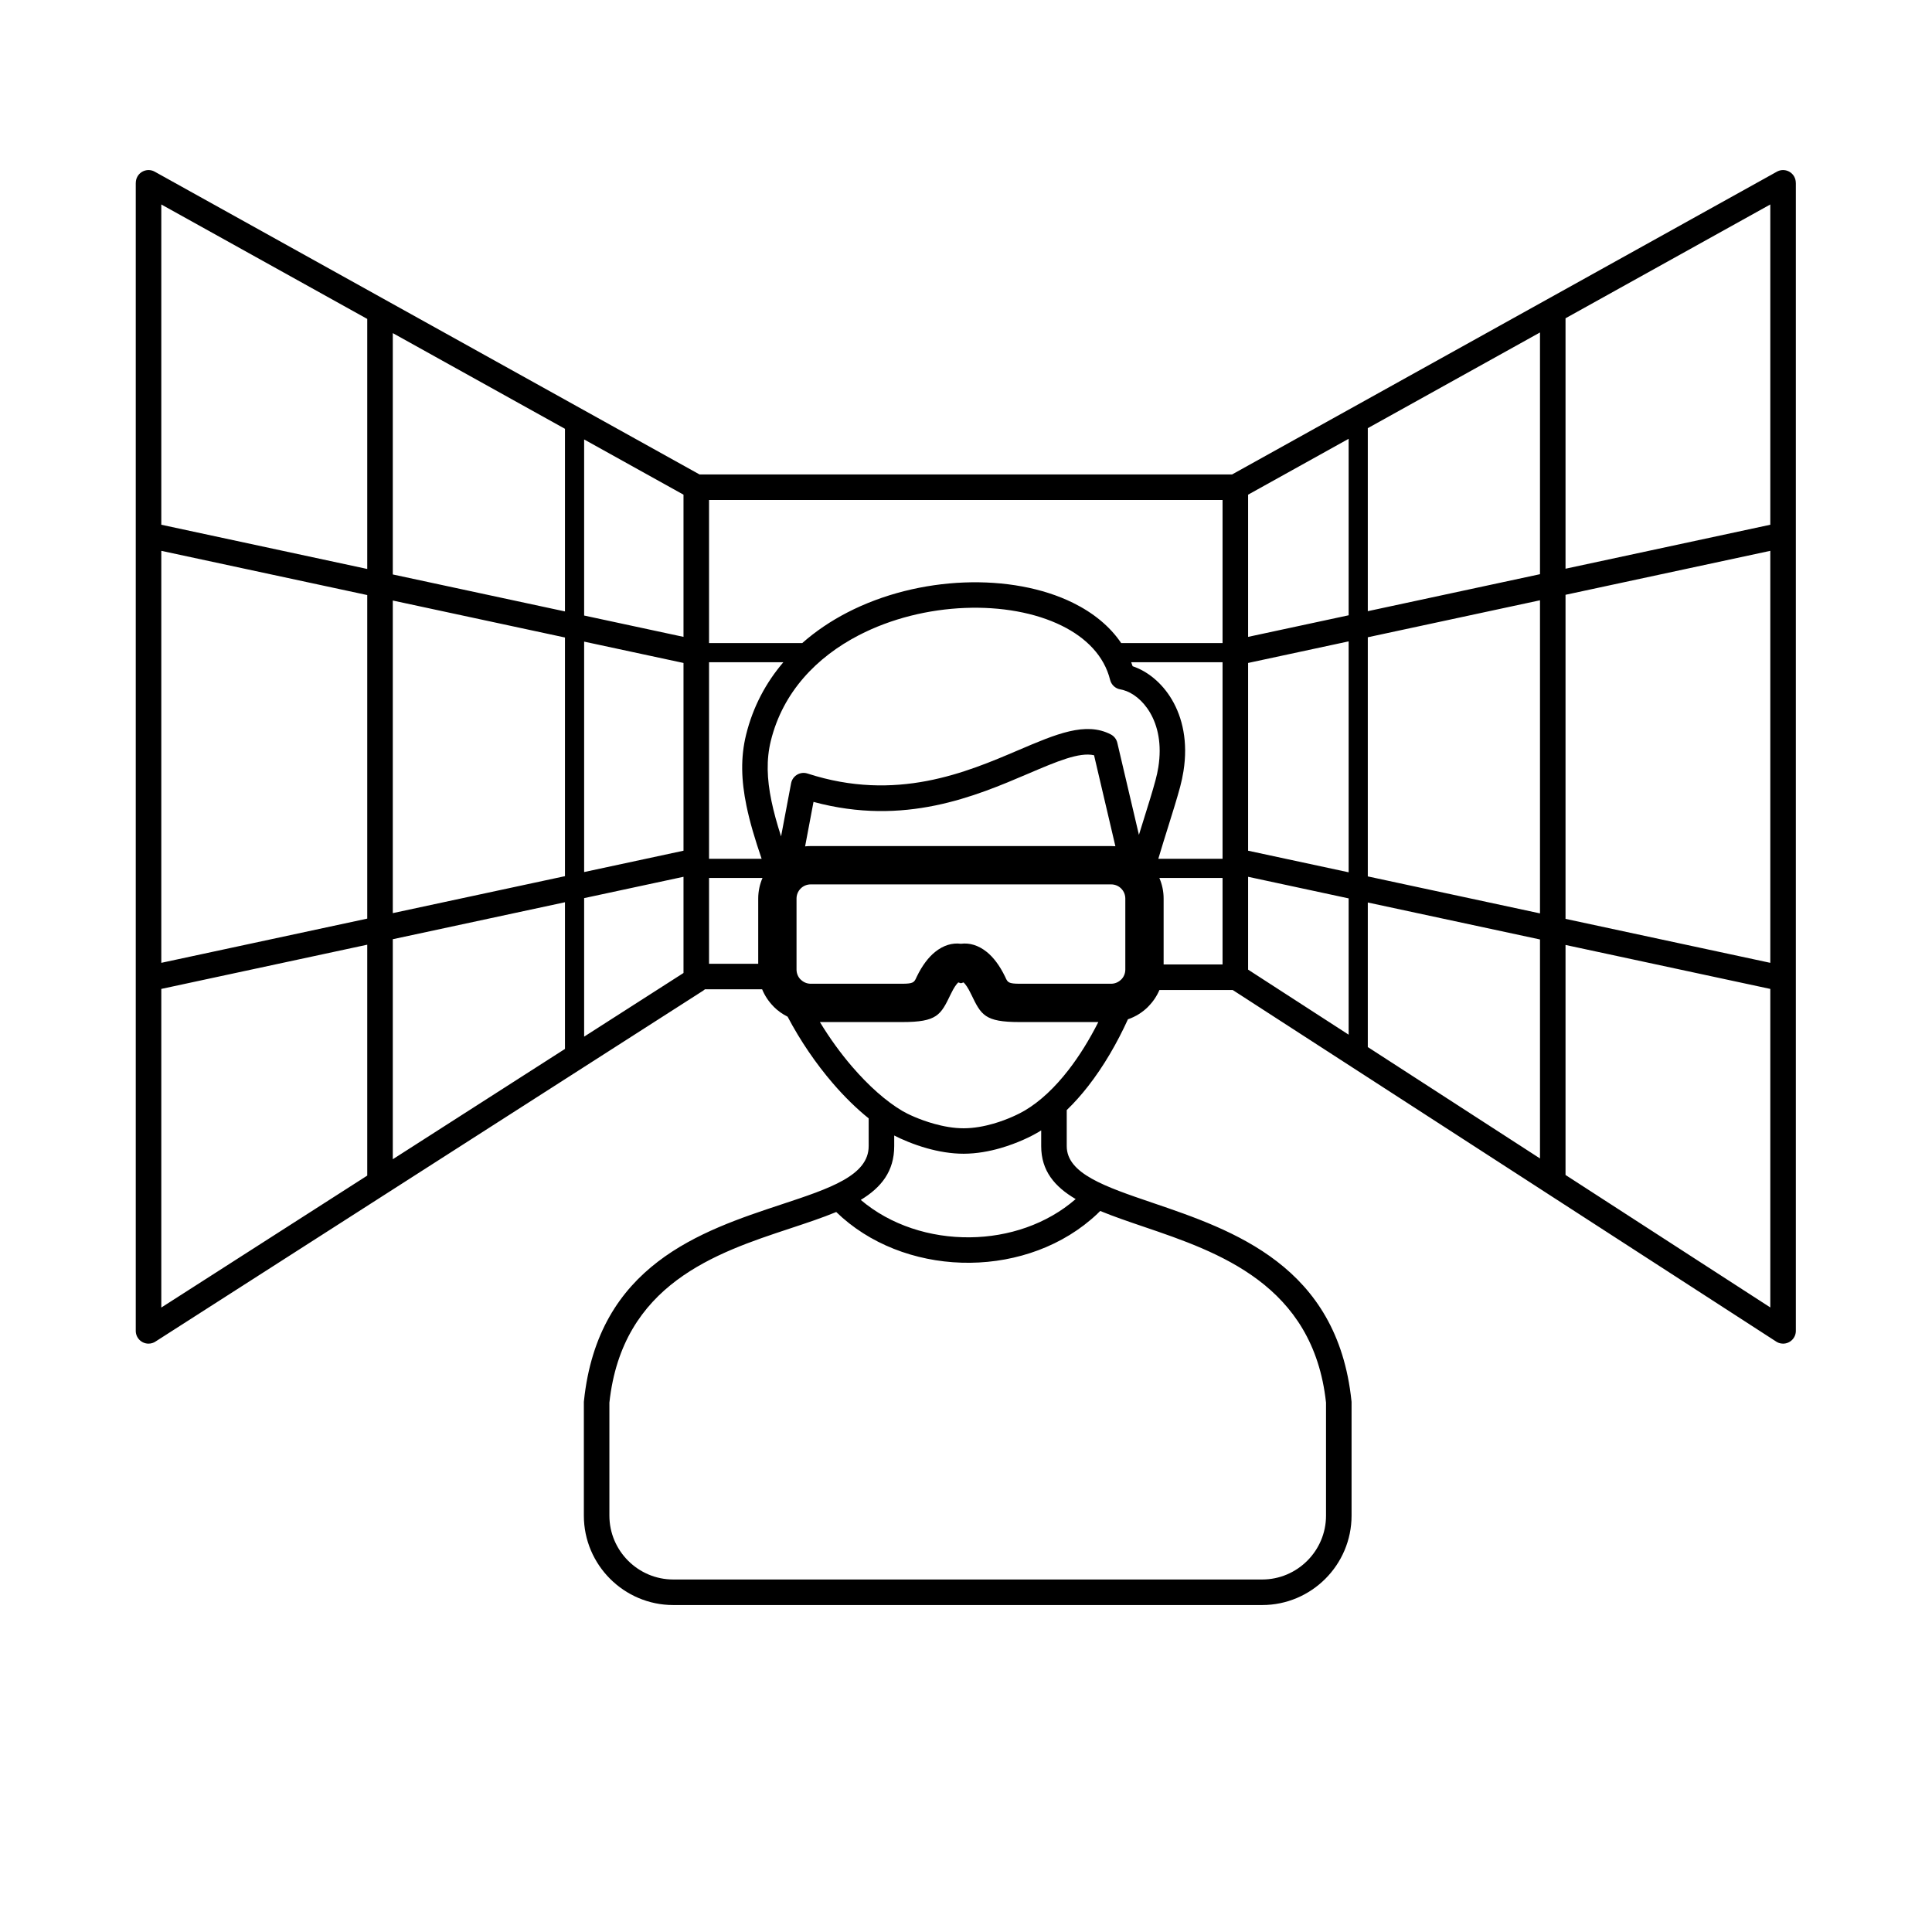 <svg xmlns="http://www.w3.org/2000/svg" xmlns:xlink="http://www.w3.org/1999/xlink" width="1080" zoomAndPan="magnify" viewBox="0 0 810 810" height="1080" preserveAspectRatio="xMidYMid meet" version="1.0"><defs><clipPath id="13a03dce35"><path d="M 56.918 71 L 752.918 71 L 752.918 672.836 L 56.918 672.836 Z M 56.918 71 " clip-rule="nonzero"/></clipPath></defs><g clip-path="url(#13a03dce35)"><path fill="#000000" d="M 327.465 350.672 L 331.668 328.406 C 332.211 325.508 335 323.594 337.902 324.137 C 338.129 324.18 338.352 324.238 338.566 324.309 C 375.746 336.391 405.148 323.828 426.992 314.496 C 442.848 307.723 455.176 302.457 465.695 307.902 C 467.141 308.648 468.102 309.965 468.445 311.438 L 477.5 350.02 L 479.59 343.305 C 481.449 337.367 483.195 331.781 484.461 327.086 C 484.977 325.152 485.367 323.352 485.633 321.684 C 487.176 312.008 485.414 304.312 482.16 298.777 C 479.102 293.574 474.797 290.34 470.859 289.281 C 470.418 289.164 470.051 289.082 469.766 289.035 C 467.578 288.691 465.918 287.059 465.418 285.039 C 462.938 275.035 455.457 267.418 445.184 262.344 C 434.004 256.82 419.617 254.289 404.594 254.879 C 389.449 255.473 373.742 259.246 360.062 266.324 C 342.434 275.453 328.223 290.117 323.18 310.578 C 321.238 318.453 321.52 326.52 323.418 335.727 C 324.371 340.352 325.746 345.305 327.465 350.672 Z M 297.27 269.613 L 336.34 269.613 C 342.012 264.605 348.371 260.348 355.168 256.828 C 370.254 249.02 387.535 244.863 404.176 244.211 C 420.934 243.555 437.133 246.453 449.906 252.762 C 458.328 256.922 465.297 262.551 470.062 269.613 L 512.562 269.613 L 512.562 209.621 L 297.27 209.621 Z M 328.422 277.648 L 297.27 277.648 L 297.27 360.059 L 319.32 360.059 C 316.559 352 314.375 344.719 312.961 337.859 C 310.746 327.121 310.453 317.57 312.805 308.027 C 315.711 296.23 321.184 286.117 328.422 277.648 Z M 319.676 368.094 L 297.27 368.094 L 297.27 404.062 L 317.887 404.062 L 317.887 376.73 C 317.887 373.676 318.527 370.75 319.676 368.094 Z M 461.273 507.707 C 460.887 508.086 460.496 508.469 460.098 508.844 L 460.098 508.863 C 445.793 522.398 426.309 529.199 406.793 529.422 C 387.32 529.641 367.738 523.289 353.172 510.516 C 352.285 509.738 351.43 508.949 350.594 508.141 C 344.73 510.57 338.125 512.754 331.145 515.066 C 300.188 525.305 260.867 538.32 255.492 588.055 L 255.492 635.43 C 255.492 642.801 258.5 649.496 263.352 654.348 C 268.203 659.199 274.895 662.211 282.262 662.211 L 529.172 662.211 C 536.539 662.211 543.23 659.199 548.082 654.348 C 552.934 649.496 555.941 642.801 555.941 635.43 L 555.941 588.055 C 550.578 538.496 510.727 524.934 479.629 514.355 C 473.062 512.121 466.844 510.004 461.273 507.707 Z M 360.879 503.066 C 373.348 513.672 390.035 518.941 406.707 518.75 C 422.828 518.57 438.867 513.262 450.98 502.715 C 442.113 497.5 436.527 490.836 436.527 480.523 L 436.527 473.918 C 436.055 474.219 435.582 474.512 435.105 474.793 C 432.488 476.34 426.648 479.277 419.492 481.344 C 414.793 482.703 409.48 483.695 404.055 483.707 C 398.715 483.715 393.402 482.754 388.676 481.43 C 382.969 479.828 377.988 477.652 374.902 476.066 L 374.902 480.523 C 374.902 491.047 369.496 497.836 360.879 503.066 Z M 447.234 465.41 L 447.234 480.523 C 447.234 492.043 463.281 497.504 483.059 504.23 C 517.07 515.801 560.691 530.641 566.605 587.332 L 566.648 587.742 L 566.648 635.43 C 566.648 645.758 562.441 655.133 555.652 661.922 C 548.863 668.711 539.492 672.922 529.172 672.922 L 282.262 672.922 C 271.938 672.922 262.566 668.711 255.781 661.922 C 248.992 655.133 244.785 645.758 244.785 635.43 L 244.785 587.742 L 244.828 587.332 C 250.766 530.383 293.875 516.117 327.797 504.898 C 347.84 498.27 364.195 492.859 364.195 480.523 L 364.195 468.883 C 359.086 464.781 353.98 459.77 349.133 454.129 C 342.094 445.938 335.527 436.355 330.211 426.25 C 328.031 425.172 326.051 423.746 324.348 422.043 L 324.363 422.027 C 322.305 419.965 320.648 417.5 319.527 414.773 L 295.543 414.773 C 295.316 414.98 295.07 415.172 294.801 415.344 L 162.484 500.117 C 162.305 500.246 162.117 500.367 161.922 500.477 L 65.441 562.289 C 64.555 562.941 63.457 563.328 62.273 563.328 C 59.316 563.328 56.918 560.926 56.918 557.973 L 56.918 76.641 L 56.938 76.641 C 56.934 75.762 57.152 74.871 57.609 74.047 C 59.043 71.473 62.293 70.543 64.867 71.977 L 293.27 198.91 L 516.566 198.91 L 744.969 71.977 C 747.543 70.543 750.793 71.473 752.227 74.047 C 752.684 74.871 752.898 75.762 752.898 76.641 L 752.918 76.641 L 752.918 557.973 C 752.918 560.926 750.52 563.328 747.562 563.328 C 746.34 563.328 745.211 562.914 744.309 562.223 L 648.469 500.227 C 648.215 500.09 647.973 499.934 647.75 499.758 L 516.824 415.066 L 486.094 415.066 C 484.977 417.68 483.367 420.039 481.379 422.027 L 481.398 422.043 C 479.031 424.41 476.129 426.246 472.891 427.344 C 468.348 437.316 462.727 447.012 456.227 455.355 C 453.391 458.992 450.391 462.371 447.234 465.41 Z M 339.895 354.715 L 465.848 354.715 C 466.449 354.715 467.043 354.742 467.633 354.793 L 458.688 316.641 C 452.48 315.23 443 319.281 431.172 324.332 C 408.883 333.852 379.242 346.516 341.066 336.199 L 337.547 354.844 C 338.32 354.762 339.102 354.715 339.895 354.715 Z M 486.066 368.094 C 487.215 370.75 487.855 373.672 487.855 376.73 L 487.855 404.355 L 512.562 404.355 L 512.562 368.094 Z M 460.477 428.504 L 427.504 428.504 C 412.789 428.504 411.344 425.535 407.188 416.895 L 407.176 416.902 L 406.941 416.414 C 405.871 414.199 404.875 412.723 403.984 411.879 L 402.871 412.234 L 401.758 411.879 C 400.871 412.723 399.875 414.199 398.805 416.414 L 398.566 416.902 L 398.559 416.895 C 394.398 425.535 392.957 428.504 378.238 428.504 L 343.75 428.504 C 347.812 435.219 352.406 441.555 357.246 447.184 C 364.16 455.223 371.5 461.762 378.391 465.816 C 380.488 467.051 385.434 469.418 391.566 471.137 C 395.504 472.238 399.852 473.047 404.055 473.039 C 408.348 473.027 412.652 472.211 416.523 471.094 C 422.578 469.344 427.477 466.883 429.664 465.586 C 436.234 461.695 442.34 455.816 447.816 448.785 C 452.547 442.715 456.797 435.781 460.477 428.504 Z M 402.871 370.785 L 339.895 370.785 C 338.25 370.785 336.766 371.445 335.703 372.504 L 335.672 372.539 C 334.609 373.602 333.949 375.082 333.949 376.73 L 333.949 406.488 C 333.949 408.137 334.609 409.621 335.672 410.684 L 335.703 410.684 C 336.785 411.766 338.27 412.438 339.895 412.438 L 378.238 412.438 C 382.949 412.438 383.254 411.805 384.141 409.969 L 384.141 409.938 L 384.375 409.445 C 386.66 404.715 389.305 401.316 392.031 399.113 C 395.547 396.281 399.262 395.219 402.871 395.676 C 406.484 395.219 410.199 396.285 413.715 399.113 C 416.445 401.316 419.082 404.715 421.371 409.445 L 421.605 409.938 L 421.605 409.969 C 422.488 411.805 422.793 412.438 427.504 412.438 L 465.848 412.438 C 467.473 412.438 468.961 411.766 470.043 410.684 L 470.074 410.684 C 471.133 409.621 471.793 408.137 471.793 406.488 L 471.793 376.73 C 471.793 375.082 471.133 373.602 470.074 372.539 L 470.043 372.504 C 468.98 371.445 467.496 370.785 465.848 370.785 Z M 512.562 277.648 L 474.262 277.648 C 474.473 278.203 474.676 278.758 474.863 279.324 C 480.867 281.312 487.082 286.098 491.359 293.379 C 495.738 300.832 498.152 310.953 496.172 323.355 C 495.824 325.523 495.367 327.691 494.789 329.848 C 493.488 334.695 491.699 340.41 489.797 346.484 C 488.414 350.902 486.969 355.516 485.629 360.059 L 512.562 360.059 Z M 565.426 433.793 L 565.426 376.652 L 523.273 367.598 L 523.273 406.523 Z M 565.426 365.715 L 565.426 268.898 L 523.273 277.949 L 523.273 356.664 Z M 565.426 257.961 L 565.426 183.969 L 523.273 207.395 L 523.273 267.012 Z M 573.457 179.508 L 573.457 256.238 L 645.648 240.734 L 645.648 139.387 Z M 573.457 267.176 L 573.457 367.438 L 645.648 382.941 L 645.648 251.672 Z M 573.457 378.375 L 573.457 438.988 L 645.648 485.688 L 645.648 393.875 Z M 656.355 133.438 L 656.355 238.438 L 742.207 220 L 742.207 85.723 Z M 656.355 249.371 L 656.355 385.238 L 742.207 403.672 L 742.207 230.938 Z M 656.355 396.176 L 656.355 492.613 L 742.207 548.152 L 742.207 414.609 Z M 236.867 439.766 L 236.867 378.27 L 164.68 393.77 L 164.68 486.016 Z M 236.867 367.336 L 236.867 267.277 L 164.68 251.777 L 164.68 382.832 Z M 236.867 256.344 L 236.867 179.781 L 164.68 139.66 L 164.68 240.844 Z M 244.902 184.242 L 244.902 258.066 L 286.562 267.012 L 286.562 207.395 Z M 244.902 269.004 L 244.902 365.609 L 286.562 356.664 L 286.562 277.949 Z M 244.902 376.543 L 244.902 434.617 L 286.562 407.93 L 286.562 367.598 Z M 153.969 492.875 L 153.969 396.07 L 67.625 414.609 L 67.625 548.195 Z M 153.969 385.133 L 153.969 249.48 L 67.625 230.938 L 67.625 403.672 Z M 153.969 238.543 L 153.969 133.711 L 67.625 85.723 L 67.625 220 Z M 153.969 238.543 " fill-opacity="1" fill-rule="nonzero"/></g></svg>